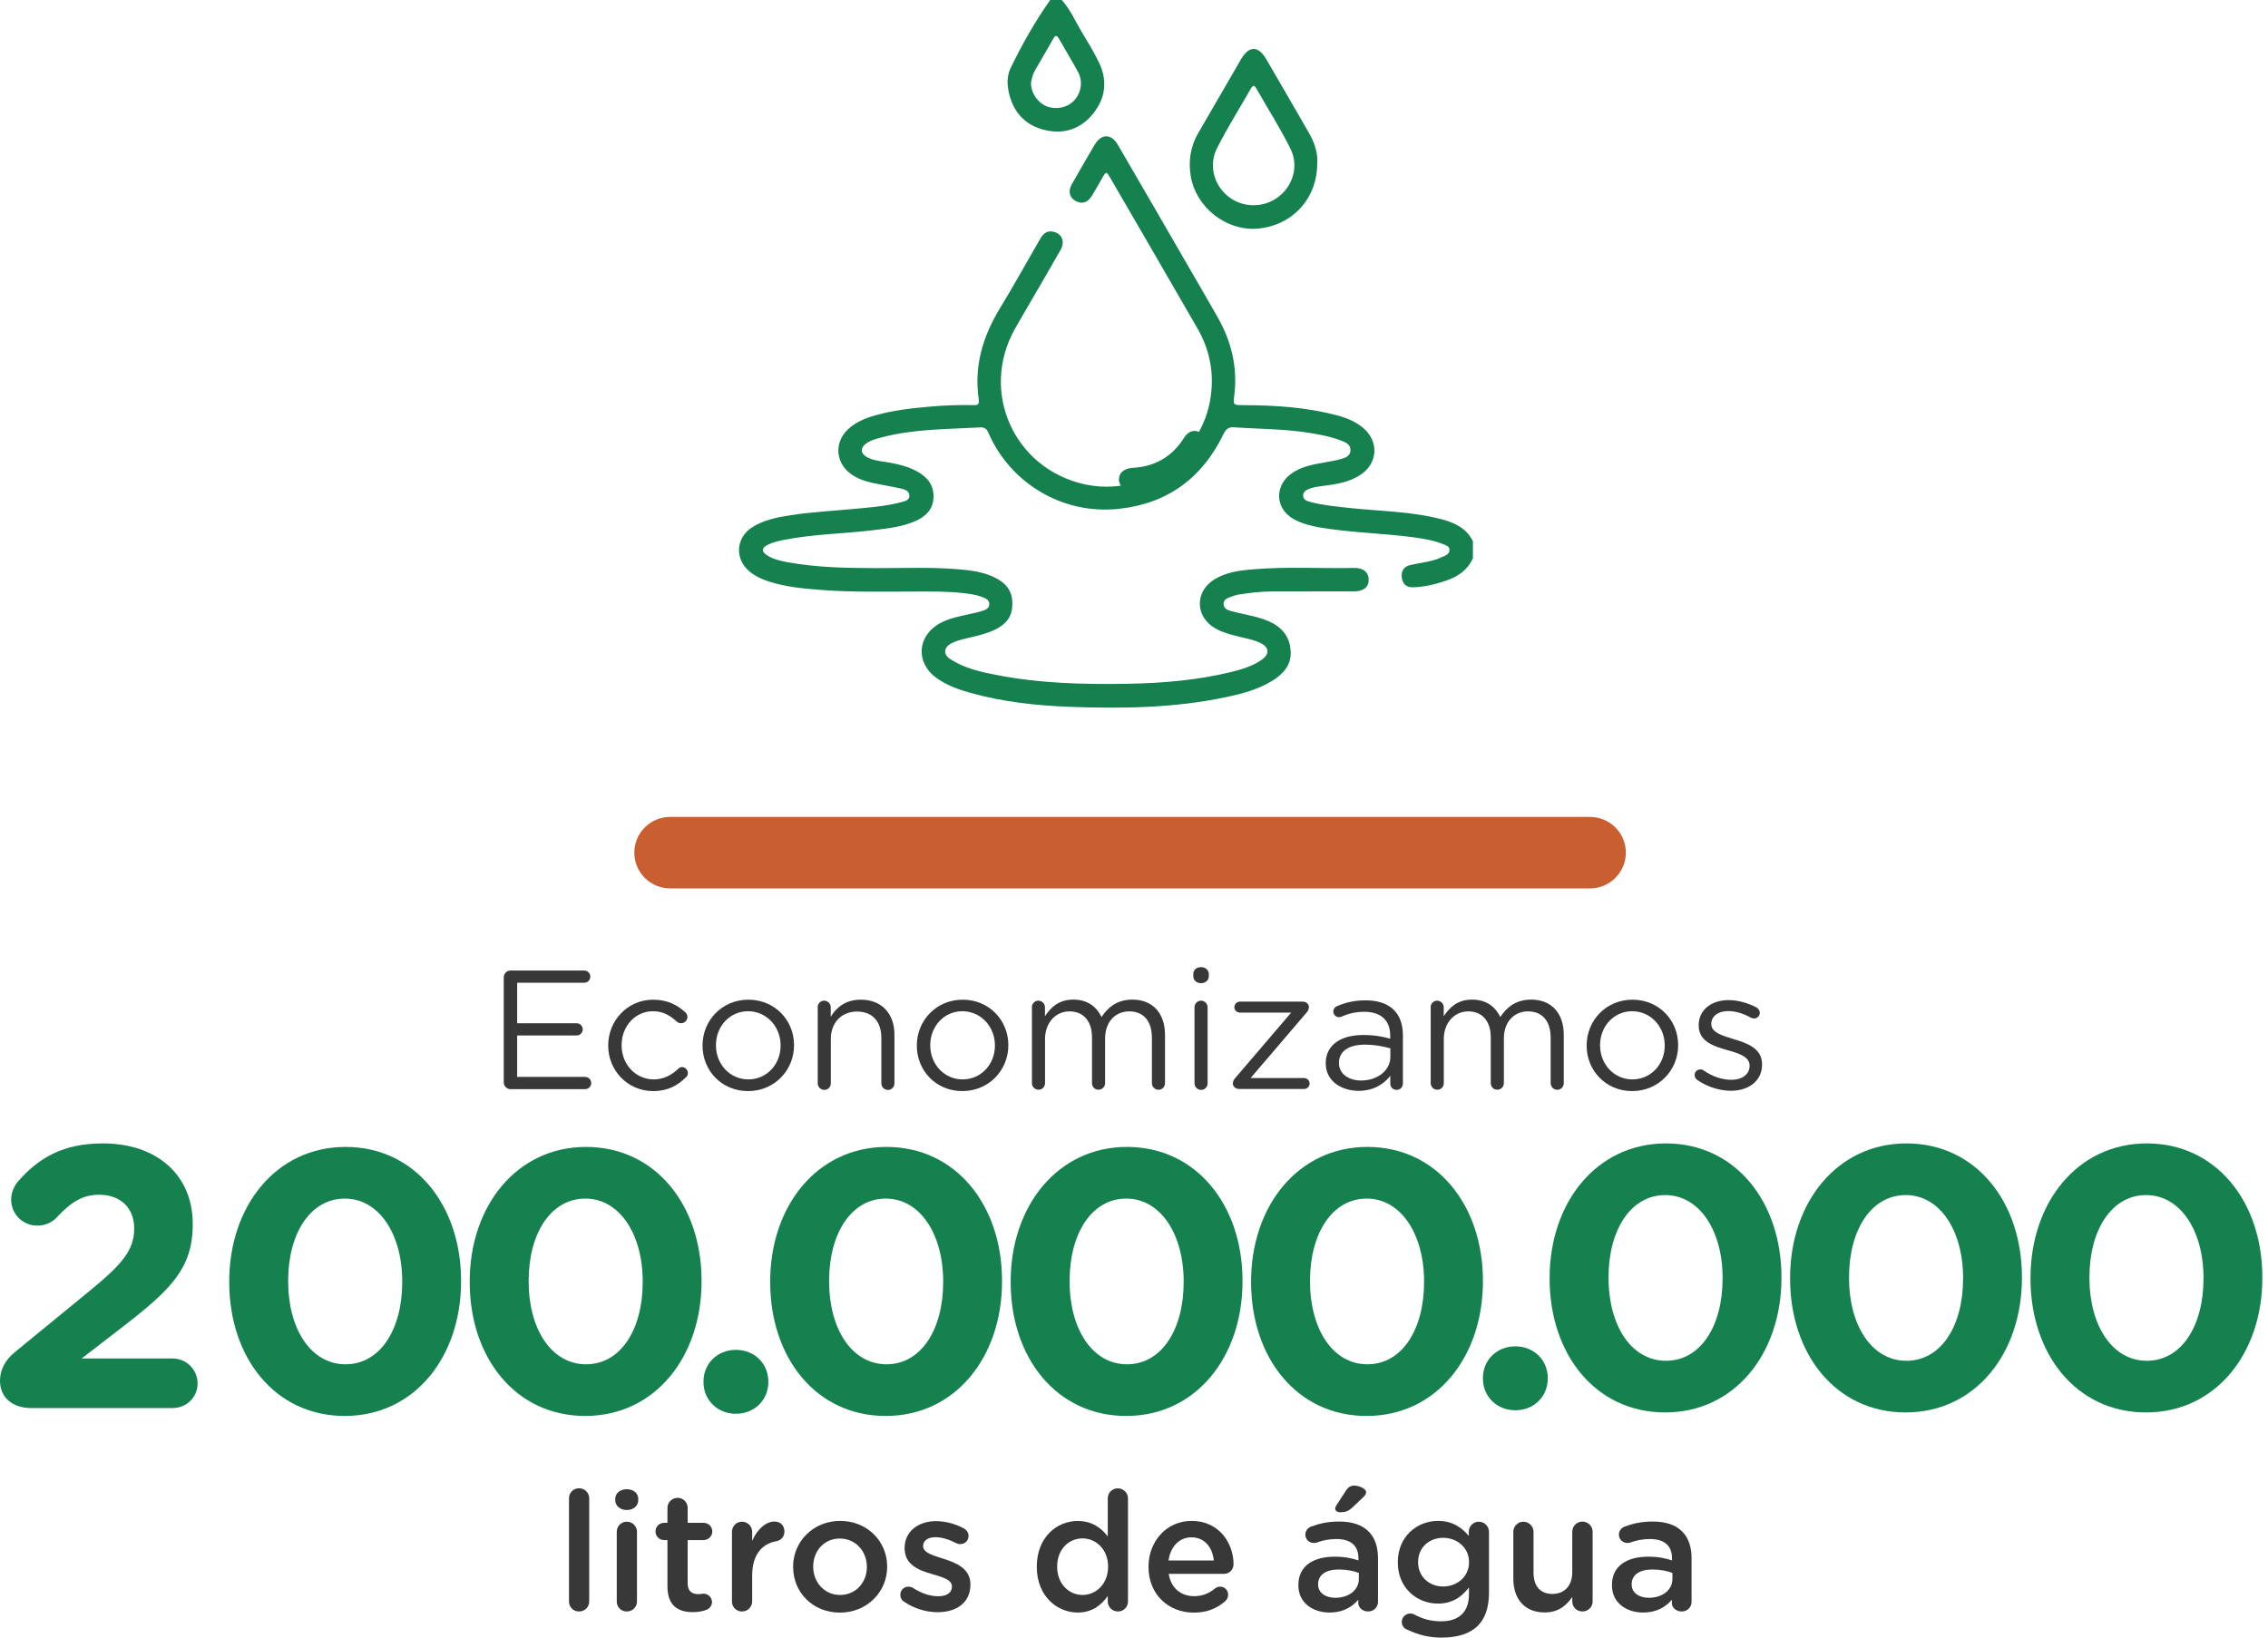 <svg width="234" height="169" viewBox="0 0 234 169" fill="none" xmlns="http://www.w3.org/2000/svg">
<path d="M51.975 111.685V100.856C51.975 100.473 52.292 100.157 52.659 100.157H60.274C60.624 100.157 60.907 100.44 60.907 100.789C60.907 101.139 60.624 101.421 60.274 101.421H53.359V105.597H59.49C59.84 105.597 60.123 105.896 60.123 106.229C60.123 106.578 59.84 106.861 59.49 106.861H53.359V111.136H60.365C60.716 111.136 60.999 111.419 60.999 111.768C60.999 112.118 60.716 112.4 60.365 112.4H52.659C52.292 112.4 51.975 112.084 51.975 111.702V111.685Z" fill="#383838"/>
<path d="M62.751 107.918V107.884C62.751 105.331 64.744 103.168 67.388 103.168C68.897 103.168 69.907 103.742 70.716 104.474C70.824 104.566 70.924 104.74 70.924 104.948C70.924 105.314 70.624 105.597 70.273 105.597C70.098 105.597 69.94 105.531 69.84 105.439C69.189 104.849 68.455 104.358 67.371 104.358C65.536 104.358 64.135 105.913 64.135 107.851V107.884C64.135 109.839 65.57 111.394 67.463 111.394C68.497 111.394 69.323 110.92 69.982 110.296C70.065 110.205 70.19 110.122 70.365 110.122C70.699 110.122 70.974 110.421 70.974 110.737C70.974 110.895 70.907 111.053 70.799 111.153C69.94 112.01 68.906 112.6 67.388 112.6C64.744 112.6 62.751 110.454 62.751 107.918Z" fill="#383838"/>
<path d="M72.484 107.918V107.884C72.484 105.331 74.477 103.168 77.213 103.168C79.948 103.168 81.925 105.298 81.925 107.851V107.884C81.925 110.438 79.915 112.6 77.179 112.6C74.444 112.6 72.484 110.471 72.484 107.918ZM80.54 107.918V107.884C80.54 105.946 79.089 104.358 77.179 104.358C75.269 104.358 73.868 105.946 73.868 107.851V107.884C73.868 109.822 75.303 111.394 77.213 111.394C79.123 111.394 80.54 109.822 80.54 107.918Z" fill="#383838"/>
<path d="M84.36 103.95C84.36 103.584 84.661 103.268 85.028 103.268C85.394 103.268 85.712 103.568 85.712 103.95V104.932C86.304 103.95 87.254 103.168 88.814 103.168C90.999 103.168 92.284 104.632 92.284 106.786V111.802C92.284 112.184 91.983 112.484 91.616 112.484C91.249 112.484 90.933 112.184 90.933 111.802V107.119C90.933 105.439 90.023 104.391 88.43 104.391C86.837 104.391 85.72 105.522 85.72 107.219V111.794C85.72 112.176 85.436 112.476 85.053 112.476C84.669 112.476 84.369 112.176 84.369 111.794V103.95H84.36Z" fill="#383838"/>
<path d="M94.594 107.918V107.884C94.594 105.331 96.587 103.168 99.323 103.168C102.058 103.168 104.035 105.298 104.035 107.851V107.884C104.035 110.438 102.025 112.6 99.29 112.6C96.554 112.6 94.594 110.471 94.594 107.918ZM102.651 107.918V107.884C102.651 105.946 101.199 104.358 99.29 104.358C97.379 104.358 95.978 105.946 95.978 107.851V107.884C95.978 109.822 97.413 111.394 99.323 111.394C101.233 111.394 102.651 109.822 102.651 107.918Z" fill="#383838"/>
<path d="M106.462 103.95C106.462 103.584 106.762 103.268 107.129 103.268C107.496 103.268 107.813 103.568 107.813 103.95V104.874C108.405 103.984 109.214 103.16 110.741 103.16C112.267 103.16 113.159 103.95 113.651 104.957C114.302 103.959 115.261 103.16 116.837 103.16C118.922 103.16 120.198 104.557 120.198 106.795V111.785C120.198 112.168 119.898 112.467 119.531 112.467C119.164 112.467 118.847 112.168 118.847 111.785V107.103C118.847 105.356 117.972 104.374 116.504 104.374C115.136 104.374 114.018 105.389 114.018 107.169V111.777C114.018 112.16 113.718 112.459 113.334 112.459C112.951 112.459 112.667 112.16 112.667 111.777V107.061C112.667 105.364 111.775 104.374 110.34 104.374C108.906 104.374 107.821 105.564 107.821 107.219V111.777C107.821 112.16 107.538 112.459 107.154 112.459C106.771 112.459 106.47 112.16 106.47 111.777V103.934L106.462 103.95Z" fill="#383838"/>
<path d="M123.118 100.523C123.118 100.083 123.468 99.808 123.91 99.808C124.352 99.808 124.719 100.091 124.719 100.523V100.748C124.719 101.164 124.369 101.463 123.91 101.463C123.451 101.463 123.118 101.164 123.118 100.748V100.523ZM123.243 103.95C123.243 103.584 123.543 103.268 123.91 103.268C124.277 103.268 124.594 103.568 124.594 103.95V111.793C124.594 112.176 124.31 112.475 123.927 112.475C123.543 112.475 123.243 112.176 123.243 111.793V103.95Z" fill="#383838"/>
<path d="M127.204 111.844V111.81C127.204 111.586 127.296 111.411 127.488 111.203L133.218 104.499H127.93C127.613 104.499 127.354 104.258 127.354 103.942C127.354 103.626 127.621 103.368 127.93 103.368H134.394C134.761 103.368 135.044 103.609 135.044 103.909V103.942C135.044 104.167 134.952 104.341 134.761 104.549L129.031 111.253H134.544C134.861 111.253 135.119 111.519 135.119 111.81C135.119 112.126 134.861 112.384 134.544 112.384H127.855C127.505 112.384 127.204 112.143 127.204 111.844Z" fill="#383838"/>
<path d="M136.779 109.764V109.731C136.779 107.826 138.355 106.811 140.649 106.811C141.808 106.811 142.625 106.969 143.434 107.194V106.878C143.434 105.256 142.434 104.416 140.741 104.416C139.831 104.416 139.056 104.624 138.397 104.923C138.314 104.957 138.222 104.973 138.155 104.973C137.838 104.973 137.563 104.715 137.563 104.399C137.563 104.116 137.755 103.909 137.93 103.842C138.822 103.459 139.731 103.235 140.891 103.235C142.167 103.235 143.151 103.568 143.818 104.233C144.427 104.84 144.744 105.713 144.744 106.87V111.81C144.744 112.193 144.46 112.475 144.093 112.475C143.726 112.475 143.443 112.193 143.443 111.843V111.02C142.809 111.843 141.758 112.575 140.165 112.575C138.48 112.575 136.787 111.619 136.787 109.764H136.779ZM143.451 109.065V108.192C142.784 108.001 141.892 107.809 140.791 107.809C139.089 107.809 138.147 108.541 138.147 109.681V109.714C138.147 110.854 139.198 111.511 140.424 111.511C142.092 111.511 143.451 110.496 143.451 109.065Z" fill="#383838"/>
<path d="M147.605 103.95C147.605 103.584 147.905 103.268 148.272 103.268C148.639 103.268 148.956 103.568 148.956 103.95V104.874C149.548 103.984 150.357 103.16 151.883 103.16C153.409 103.16 154.302 103.95 154.794 104.957C155.444 103.959 156.404 103.16 157.98 103.16C160.065 103.16 161.341 104.557 161.341 106.795V111.785C161.341 112.168 161.041 112.467 160.674 112.467C160.307 112.467 159.99 112.168 159.99 111.785V107.103C159.99 105.356 159.114 104.374 157.646 104.374C156.279 104.374 155.161 105.389 155.161 107.169V111.777C155.161 112.16 154.861 112.459 154.477 112.459C154.093 112.459 153.81 112.16 153.81 111.777V107.061C153.81 105.364 152.917 104.374 151.483 104.374C150.048 104.374 148.964 105.564 148.964 107.219V111.777C148.964 112.16 148.681 112.459 148.297 112.459C147.913 112.459 147.613 112.16 147.613 111.777V103.934L147.605 103.95Z" fill="#383838"/>
<path d="M163.701 107.918V107.884C163.701 105.331 165.695 103.168 168.43 103.168C171.166 103.168 173.143 105.298 173.143 107.851V107.884C173.143 110.438 171.124 112.6 168.397 112.6C165.67 112.6 163.701 110.471 163.701 107.918ZM171.758 107.918V107.884C171.758 105.946 170.307 104.358 168.397 104.358C166.487 104.358 165.086 105.946 165.086 107.851V107.884C165.086 109.822 166.52 111.394 168.43 111.394C170.34 111.394 171.758 109.822 171.758 107.918Z" fill="#383838"/>
<path d="M175.086 111.427C174.961 111.336 174.844 111.161 174.844 110.937C174.844 110.621 175.103 110.363 175.436 110.363C175.561 110.363 175.678 110.396 175.77 110.471C176.696 111.103 177.663 111.436 178.639 111.436C179.723 111.436 180.515 110.879 180.515 110.005V109.972C180.515 109.065 179.448 108.716 178.255 108.383C176.837 107.984 175.261 107.493 175.261 105.83V105.797C175.261 104.241 176.554 103.21 178.347 103.21C179.306 103.21 180.357 103.509 181.233 103.975C181.408 104.083 181.566 104.275 181.566 104.532C181.566 104.848 181.299 105.106 180.974 105.106C180.849 105.106 180.749 105.073 180.674 105.04C179.907 104.607 179.081 104.341 178.314 104.341C177.246 104.341 176.562 104.898 176.562 105.655V105.689C176.562 106.545 177.68 106.878 178.889 107.244C180.29 107.66 181.8 108.2 181.8 109.831V109.864C181.8 111.577 180.382 112.567 178.58 112.567C177.388 112.567 176.078 112.134 175.094 111.436L175.086 111.427Z" fill="#383838"/>
<path d="M58.706 154.619C58.706 154.054 59.156 153.588 59.74 153.588C60.324 153.588 60.791 154.054 60.791 154.619V165.274C60.791 165.856 60.324 166.305 59.74 166.305C59.156 166.305 58.706 165.856 58.706 165.274V154.619Z" fill="#383838"/>
<path d="M63.476 154.703C63.476 154.087 63.993 153.688 64.669 153.688C65.344 153.688 65.853 154.087 65.853 154.703V154.803C65.853 155.418 65.336 155.834 64.669 155.834C64.002 155.834 63.476 155.418 63.476 154.803V154.703ZM63.635 158.088C63.635 157.506 64.085 157.04 64.669 157.04C65.253 157.04 65.72 157.506 65.72 158.088V165.274C65.72 165.856 65.253 166.305 64.669 166.305C64.085 166.305 63.635 165.856 63.635 165.274V158.088Z" fill="#383838"/>
<path d="M68.864 163.71V158.936H68.522C68.022 158.936 67.63 158.537 67.63 158.046C67.63 157.555 68.022 157.156 68.522 157.156H68.864V155.609C68.864 155.043 69.331 154.578 69.915 154.578C70.499 154.578 70.949 155.043 70.949 155.609V157.156H72.584C73.084 157.156 73.493 157.547 73.493 158.046C73.493 158.545 73.076 158.936 72.584 158.936H70.949V163.386C70.949 164.192 71.366 164.517 72.067 164.517C72.308 164.517 72.517 164.467 72.584 164.467C73.051 164.467 73.46 164.85 73.46 165.324C73.46 165.698 73.201 166.014 72.909 166.13C72.459 166.288 72.033 166.372 71.483 166.372C69.948 166.372 68.864 165.698 68.864 163.71Z" fill="#383838"/>
<path d="M75.519 158.088C75.519 157.505 75.97 157.04 76.554 157.04C77.138 157.04 77.605 157.505 77.605 158.088V159.019C78.088 157.888 78.981 157.023 79.898 157.023C80.557 157.023 80.932 157.455 80.932 158.054C80.932 158.603 80.574 158.961 80.107 159.052C78.622 159.31 77.605 160.441 77.605 162.596V165.274C77.605 165.839 77.138 166.305 76.554 166.305C75.97 166.305 75.519 165.856 75.519 165.274V158.088Z" fill="#383838"/>
<path d="M81.825 161.731V161.697C81.825 159.102 83.893 156.957 86.687 156.957C89.481 156.957 91.533 159.069 91.533 161.664V161.697C91.533 164.276 89.465 166.422 86.654 166.422C83.843 166.422 81.833 164.309 81.833 161.731H81.825ZM89.439 161.731V161.697C89.439 160.1 88.288 158.778 86.645 158.778C85.002 158.778 83.902 160.084 83.902 161.664V161.697C83.902 163.278 85.052 164.6 86.679 164.6C88.305 164.6 89.439 163.294 89.439 161.731Z" fill="#383838"/>
<path d="M93.293 165.307C93.067 165.191 92.892 164.925 92.892 164.583C92.892 164.118 93.251 163.743 93.735 163.743C93.91 163.743 94.06 163.793 94.185 163.86C95.061 164.442 95.978 164.733 96.804 164.733C97.696 164.733 98.213 164.351 98.213 163.752V163.718C98.213 163.012 97.246 162.77 96.178 162.446C94.836 162.063 93.334 161.514 93.334 159.784V159.751C93.334 158.029 94.761 156.981 96.57 156.981C97.538 156.981 98.555 157.256 99.431 157.722C99.723 157.88 99.931 158.154 99.931 158.512C99.931 158.994 99.556 159.352 99.073 159.352C98.897 159.352 98.797 159.319 98.656 159.252C97.913 158.869 97.154 158.637 96.52 158.637C95.711 158.637 95.244 159.019 95.244 159.527V159.56C95.244 160.234 96.228 160.508 97.296 160.849C98.622 161.265 100.123 161.864 100.123 163.494V163.527C100.123 165.432 98.639 166.38 96.746 166.38C95.595 166.38 94.335 166.022 93.284 165.299L93.293 165.307Z" fill="#383838"/>
<path d="M116.379 165.274C116.379 165.856 115.912 166.305 115.344 166.305C114.777 166.305 114.294 165.856 114.294 165.274V164.708C113.618 165.656 112.676 166.413 111.191 166.413C109.056 166.413 106.971 164.708 106.971 161.706V161.672C106.971 158.661 109.023 156.965 111.191 156.965C112.692 156.965 113.635 157.705 114.294 158.562V154.628C114.294 154.045 114.761 153.596 115.328 153.596C115.895 153.596 116.379 154.045 116.379 154.628V165.282V165.274ZM109.073 161.664V161.697C109.073 163.452 110.282 164.6 111.691 164.6C113.101 164.6 114.327 163.436 114.327 161.697V161.664C114.327 159.909 113.084 158.761 111.691 158.761C110.299 158.761 109.073 159.859 109.073 161.664Z" fill="#383838"/>
<path d="M123.168 166.422C120.532 166.422 118.497 164.517 118.497 161.714V161.681C118.497 159.086 120.34 156.957 122.942 156.957C125.837 156.957 127.271 159.327 127.271 161.423C127.271 162.005 126.821 162.421 126.287 162.421H120.582C120.807 163.902 121.858 164.725 123.201 164.725C124.077 164.725 124.769 164.417 125.353 163.935C125.511 163.818 125.645 163.743 125.887 163.743C126.354 163.743 126.712 164.101 126.712 164.584C126.712 164.841 126.595 165.066 126.437 165.216C125.611 165.956 124.577 166.422 123.159 166.422H123.168ZM125.236 161.04C125.094 159.701 124.302 158.653 122.926 158.653C121.65 158.653 120.757 159.635 120.565 161.04H125.236Z" fill="#383838"/>
<path d="M133.96 163.602V163.569C133.96 161.606 135.495 160.649 137.713 160.649C138.731 160.649 139.456 160.807 140.157 161.032V160.807C140.157 159.518 139.364 158.828 137.897 158.828C137.104 158.828 136.445 158.969 135.878 159.186C135.761 159.219 135.653 159.235 135.553 159.235C135.069 159.235 134.677 158.853 134.677 158.379C134.677 157.996 134.936 157.672 135.244 157.555C136.103 157.231 136.987 157.023 138.172 157.023C139.531 157.023 140.549 157.381 141.191 158.038C141.867 158.695 142.175 159.651 142.175 160.841V165.307C142.175 165.873 141.725 166.305 141.158 166.305C140.557 166.305 140.14 165.889 140.14 165.432V165.091C139.523 165.831 138.572 166.413 137.179 166.413C135.47 166.413 133.96 165.432 133.96 163.61V163.602ZM140.198 162.945V162.329C139.665 162.122 138.956 161.972 138.13 161.972C136.787 161.972 135.995 162.537 135.995 163.486V163.519C135.995 164.392 136.771 164.891 137.771 164.891C139.148 164.891 140.198 164.101 140.198 162.953V162.945ZM137.755 155.709C137.755 155.584 137.822 155.434 137.897 155.326L138.881 153.813C139.073 153.505 139.348 153.313 139.706 153.313C140.257 153.313 140.949 153.654 140.949 153.987C140.949 154.178 140.832 154.345 140.657 154.503L139.506 155.601C139.089 155.975 138.764 156.067 138.28 156.067C137.988 156.067 137.763 155.925 137.763 155.709H137.755Z" fill="#383838"/>
<path d="M145.211 168.193C144.852 168.052 144.627 167.761 144.627 167.37C144.627 166.904 145.028 166.513 145.503 166.513C145.661 166.513 145.778 166.546 145.887 166.596C146.712 167.062 147.63 167.32 148.681 167.32C150.54 167.32 151.558 166.355 151.558 164.534V163.827C150.799 164.808 149.848 165.49 148.355 165.49C146.22 165.49 144.219 163.91 144.219 161.248V161.215C144.219 158.537 146.237 156.957 148.355 156.957C149.89 156.957 150.832 157.664 151.541 158.504V158.071C151.541 157.505 152.008 157.04 152.575 157.04C153.143 157.04 153.626 157.505 153.626 158.088V164.359C153.626 165.889 153.226 167.021 152.475 167.777C151.65 168.601 150.374 169 148.739 169C147.463 169 146.329 168.726 145.228 168.193H145.211ZM151.566 161.232V161.198C151.566 159.718 150.34 158.703 148.897 158.703C147.455 158.703 146.312 159.701 146.312 161.198V161.232C146.312 162.712 147.463 163.727 148.897 163.727C150.332 163.727 151.566 162.712 151.566 161.232Z" fill="#383838"/>
<path d="M164.319 165.274C164.319 165.839 163.851 166.305 163.268 166.305C162.684 166.305 162.217 165.856 162.217 165.274V164.808C161.633 165.665 160.791 166.405 159.373 166.405C157.321 166.405 156.137 165.033 156.137 162.92V158.088C156.137 157.505 156.604 157.04 157.171 157.04C157.738 157.04 158.222 157.505 158.222 158.088V162.296C158.222 163.702 158.931 164.492 160.165 164.492C161.399 164.492 162.217 163.668 162.217 162.255V158.079C162.217 157.497 162.684 157.031 163.268 157.031C163.851 157.031 164.319 157.497 164.319 158.079V165.265V165.274Z" fill="#383838"/>
<path d="M166.312 163.602V163.569C166.312 161.606 167.847 160.649 170.065 160.649C171.083 160.649 171.808 160.807 172.509 161.032V160.807C172.509 159.518 171.716 158.828 170.249 158.828C169.456 158.828 168.797 158.969 168.23 159.185C168.113 159.219 168.005 159.235 167.905 159.235C167.421 159.235 167.029 158.853 167.029 158.379C167.029 157.996 167.288 157.672 167.596 157.555C168.455 157.231 169.339 157.023 170.524 157.023C171.883 157.023 172.901 157.381 173.543 158.038C174.218 158.695 174.527 159.651 174.527 160.841V165.307C174.527 165.873 174.077 166.305 173.51 166.305C172.909 166.305 172.492 165.889 172.492 165.432V165.091C171.875 165.831 170.924 166.413 169.531 166.413C167.821 166.413 166.312 165.432 166.312 163.61V163.602ZM172.55 162.945V162.329C172.017 162.121 171.308 161.972 170.482 161.972C169.139 161.972 168.347 162.537 168.347 163.486V163.519C168.347 164.392 169.123 164.891 170.123 164.891C171.5 164.891 172.55 164.101 172.55 162.953V162.945Z" fill="#383838"/>
<path d="M164.043 84.305H69.148C67.103 84.305 65.445 85.956 65.445 87.993C65.445 90.031 67.103 91.682 69.148 91.682H164.043C166.089 91.682 167.746 90.031 167.746 87.993C167.746 85.956 166.089 84.305 164.043 84.305Z" fill="#C95F31"/>
<path d="M151.958 57.622C151.416 58.837 150.424 59.502 149.214 59.918C148.097 60.3 146.946 60.583 145.762 60.608C145.069 60.625 144.702 60.226 144.627 59.585C144.552 58.953 144.827 58.471 145.486 58.321C146.229 58.146 146.988 58.047 147.721 57.864C148.172 57.755 148.606 57.572 149.031 57.381C149.298 57.265 149.565 57.073 149.548 56.724C149.531 56.4 149.239 56.3 148.998 56.2C147.997 55.767 146.921 55.601 145.853 55.452C142.617 55.019 139.331 54.977 136.103 54.42C135.203 54.262 134.319 54.029 133.518 53.597C131.608 52.557 131.433 50.236 133.176 48.922C134.235 48.124 135.511 47.933 136.771 47.7C137.229 47.617 137.696 47.55 138.147 47.425C138.664 47.284 139.289 47.167 139.331 46.502C139.373 45.795 138.739 45.612 138.214 45.412C137.288 45.063 136.32 44.88 135.353 44.714C132.701 44.256 130.015 44.281 127.338 44.098C126.762 44.057 126.487 44.273 126.229 44.805C124.052 49.305 120.507 51.95 115.486 52.507C109.481 53.172 104.144 49.704 101.975 44.656C101.808 44.265 101.575 44.082 101.141 44.107C97.73 44.298 94.302 44.256 90.966 45.138C90.39 45.288 89.815 45.437 89.331 45.795C88.756 46.227 88.781 46.793 89.406 47.151C90.04 47.517 90.757 47.575 91.466 47.691C92.584 47.883 93.693 48.116 94.694 48.69C95.728 49.28 96.37 50.112 96.312 51.368C96.254 52.574 95.528 53.281 94.502 53.746C93.109 54.379 91.616 54.528 90.124 54.711C87.004 55.094 83.843 55.111 80.749 55.743C80.19 55.859 79.64 55.992 79.139 56.258C78.589 56.558 78.564 56.899 79.073 57.256C79.707 57.706 80.465 57.872 81.216 58.013C84.277 58.579 87.379 58.62 90.474 58.629C93.251 58.637 96.037 58.512 98.814 58.745C100.048 58.845 101.266 58.986 102.409 59.494C103.526 59.984 104.369 60.733 104.444 62.055C104.519 63.478 103.968 64.359 102.592 65.008C101.65 65.457 100.632 65.657 99.631 65.898C99.131 66.023 98.622 66.139 98.163 66.389C97.338 66.838 97.288 67.537 98.08 68.044C99.49 68.951 101.108 69.325 102.726 69.641C107.238 70.531 111.808 70.647 116.387 70.564C119.965 70.498 123.51 70.206 126.988 69.358C128.088 69.092 129.181 68.767 130.132 68.119C131.041 67.503 130.974 66.771 129.957 66.314C129.164 65.956 128.305 65.84 127.48 65.615C126.621 65.382 125.77 65.15 125.036 64.617C123.368 63.411 123.376 61.132 125.078 59.943C126.337 59.061 127.813 58.878 129.289 58.753C132.751 58.462 136.229 58.679 139.698 58.612C140.674 58.595 141.216 59.061 141.216 59.835C141.216 60.6 140.674 61.032 139.681 61.032C136.846 61.041 134.018 61.032 131.183 61.041C130.048 61.041 128.922 61.182 127.805 61.357C127.513 61.398 127.238 61.507 126.954 61.606C126.604 61.731 126.229 61.881 126.245 62.346C126.262 62.796 126.637 62.954 126.996 63.053C127.563 63.212 128.139 63.328 128.714 63.461C129.44 63.619 130.149 63.794 130.832 64.085C132.25 64.684 133.118 65.707 133.168 67.279C133.218 68.668 132.384 69.558 131.291 70.24C129.807 71.163 128.139 71.595 126.445 71.953C121.133 73.076 115.745 73.142 110.357 72.943C106.921 72.818 103.493 72.436 100.157 71.512C98.922 71.171 97.713 70.739 96.654 69.99C94.419 68.41 94.611 65.59 97.029 64.293C98.022 63.761 99.123 63.586 100.199 63.336C100.557 63.253 100.924 63.187 101.274 63.07C101.658 62.954 102.075 62.804 102.067 62.322C102.067 61.889 101.666 61.739 101.316 61.606C100.691 61.365 100.032 61.282 99.373 61.207C97.73 61.016 96.079 61.049 94.435 61.049C91.233 61.049 88.03 61.132 84.844 60.891C82.984 60.75 81.116 60.592 79.323 60.009C78.639 59.785 77.988 59.494 77.421 59.053C75.753 57.747 75.878 55.46 77.688 54.362C78.847 53.655 80.157 53.389 81.466 53.189C84.018 52.79 86.604 52.682 89.164 52.424C90.432 52.299 91.708 52.166 92.951 51.833C93.318 51.734 93.81 51.659 93.827 51.176C93.843 50.661 93.351 50.511 92.959 50.419C92 50.203 91.033 50.053 90.073 49.846C89.256 49.671 88.455 49.405 87.772 48.897C86.187 47.733 86.062 45.645 87.496 44.298C88.314 43.533 89.314 43.142 90.365 42.851C92.192 42.335 94.077 42.127 95.962 41.961C97.455 41.836 98.956 41.769 100.457 41.811C100.924 41.828 101.049 41.678 100.983 41.212C100.474 37.794 101.4 34.725 103.168 31.814C104.586 29.485 105.912 27.098 107.271 24.735C107.58 24.195 107.955 23.746 108.672 23.912C109.581 24.12 109.915 24.935 109.415 25.808C108.447 27.522 107.455 29.21 106.462 30.915C105.87 31.938 105.269 32.945 104.694 33.976C101.083 40.455 104.611 48.332 111.858 49.97C117.922 51.334 124.035 47.101 124.911 40.971C125.278 38.434 124.811 36.089 123.543 33.885C120.566 28.711 117.563 23.546 114.569 18.389C114.152 17.666 114.135 17.666 113.726 18.364C113.368 18.98 113.026 19.604 112.651 20.211C112.209 20.926 111.616 21.101 110.966 20.735C110.34 20.386 110.174 19.737 110.582 19.021C111.358 17.649 112.142 16.285 112.943 14.938C113.635 13.773 114.652 13.773 115.336 14.946C117.638 18.897 119.923 22.848 122.209 26.807C123.351 28.786 124.51 30.757 125.636 32.745C127.054 35.249 127.705 37.919 127.346 40.805C127.221 41.803 127.246 41.803 128.23 41.811C131.508 41.819 134.769 42.019 137.955 42.867C138.939 43.125 139.873 43.508 140.657 44.173C142.292 45.562 142.159 47.808 140.374 48.997C139.214 49.771 137.863 49.97 136.52 50.145C136.053 50.203 135.595 50.261 135.153 50.419C134.802 50.553 134.435 50.719 134.452 51.168C134.469 51.592 134.852 51.709 135.178 51.8C136.512 52.15 137.888 52.274 139.256 52.424C142.45 52.765 145.695 52.773 148.831 53.613C150.149 53.971 151.325 54.545 151.967 55.859V57.631L151.958 57.622Z" fill="#14814F"/>
<path d="M109.548 0C110.432 0.981 110.941 2.187 111.608 3.302C112.217 4.308 112.834 5.315 113.351 6.371C114.277 8.234 114.102 10.064 112.817 11.686C111.55 13.291 109.823 13.89 107.822 13.424C105.853 12.967 104.619 11.678 104.127 9.723C103.902 8.833 103.86 7.877 104.26 7.045C105.445 4.599 106.779 2.229 108.355 0H109.54H109.548ZM106.37 8.592C106.387 9.64 107.071 10.605 108.013 10.979C108.973 11.353 110.124 11.112 110.807 10.388C111.541 9.607 111.758 8.425 111.241 7.461C110.616 6.288 109.915 5.165 109.265 4.009C108.998 3.527 108.839 3.693 108.639 4.051C108.022 5.14 107.388 6.221 106.762 7.303C106.529 7.718 106.437 8.176 106.37 8.592Z" fill="#14814F"/>
<path d="M135.903 16.884C135.903 20.535 133.276 23.313 129.723 23.596C126.512 23.846 123.384 21.409 122.851 18.157C122.601 16.626 122.817 15.129 123.618 13.748C125.103 11.203 126.562 8.65 128.047 6.105C128.856 4.716 129.823 4.699 130.632 6.088C132.125 8.65 133.618 11.22 135.094 13.798C135.661 14.796 135.987 15.869 135.903 16.884ZM129.348 21.176C132.375 21.176 134.477 18.032 133.134 15.329C132.075 13.2 130.791 11.187 129.615 9.124C129.406 8.758 129.264 8.791 129.064 9.132C127.897 11.178 126.637 13.175 125.578 15.271C124.193 17.999 126.287 21.184 129.348 21.184V21.176Z" fill="#14814F"/>
<path d="M116.746 50.703C116.062 50.703 115.445 50.187 115.445 49.472C115.445 48.79 115.995 48.332 116.862 48.282C119.048 48.166 120.774 47.226 122.008 45.421C122.133 45.238 122.242 45.039 122.392 44.88C122.817 44.44 123.326 44.332 123.86 44.664C124.394 45.005 124.602 45.504 124.352 46.12C124.16 46.577 123.868 46.977 123.56 47.359C121.85 49.472 119.615 50.545 116.746 50.694V50.703Z" fill="#14814F"/>
<path d="M23.651 132.319V132.244C23.651 124.459 28.496 118.362 35.652 118.362C42.808 118.362 47.57 124.384 47.57 132.169V132.244C47.57 140.029 42.766 146.126 35.569 146.126C28.371 146.126 23.651 140.104 23.651 132.319ZM41.499 132.319V132.244C41.499 127.37 39.113 123.694 35.577 123.694C32.041 123.694 29.731 127.262 29.731 132.169V132.244C29.731 137.151 32.074 140.794 35.652 140.794C39.23 140.794 41.499 137.193 41.499 132.319Z" fill="#14814F"/>
<path d="M48.463 132.319V132.244C48.463 124.459 53.309 118.362 60.465 118.362C67.621 118.362 72.383 124.384 72.383 132.169V132.244C72.383 140.029 67.579 146.126 60.381 146.126C53.184 146.126 48.463 140.104 48.463 132.319ZM66.311 132.319V132.244C66.311 127.37 63.926 123.694 60.389 123.694C56.853 123.694 54.543 127.262 54.543 132.169V132.244C54.543 137.151 56.887 140.794 60.465 140.794C64.043 140.794 66.311 137.193 66.311 132.319Z" fill="#14814F"/>
<path d="M75.927 139.305C77.846 139.305 79.272 140.727 79.272 142.566V142.64C79.272 144.479 77.846 145.901 75.927 145.901C74.009 145.901 72.583 144.479 72.583 142.64V142.566C72.583 140.727 74.009 139.305 75.927 139.305Z" fill="#14814F"/>
<path d="M79.464 132.319V132.244C79.464 124.459 84.309 118.362 91.465 118.362C98.621 118.362 103.384 124.384 103.384 132.169V132.244C103.384 140.029 98.58 146.126 91.382 146.126C84.184 146.126 79.464 140.104 79.464 132.319ZM97.312 132.319V132.244C97.312 127.37 94.927 123.694 91.39 123.694C87.854 123.694 85.544 127.262 85.544 132.169V132.244C85.544 137.151 87.887 140.794 91.465 140.794C95.043 140.794 97.312 137.193 97.312 132.319Z" fill="#14814F"/>
<path d="M104.276 132.319V132.244C104.276 124.459 109.122 118.362 116.278 118.362C123.434 118.362 128.196 124.384 128.196 132.169V132.244C128.196 140.029 123.392 146.126 116.194 146.126C108.997 146.126 104.276 140.104 104.276 132.319ZM122.124 132.319V132.244C122.124 127.37 119.739 123.694 116.203 123.694C112.666 123.694 110.356 127.262 110.356 132.169V132.244C110.356 137.151 112.7 140.794 116.278 140.794C119.856 140.794 122.124 137.193 122.124 132.319Z" fill="#14814F"/>
<path d="M129.08 132.319V132.244C129.08 124.459 133.926 118.362 141.082 118.362C148.238 118.362 153 124.384 153 132.169V132.244C153 140.029 148.196 146.126 140.998 146.126C133.801 146.126 129.08 140.104 129.08 132.319ZM146.928 132.319V132.244C146.928 127.37 144.543 123.694 141.007 123.694C137.47 123.694 135.16 127.262 135.16 132.169V132.244C135.16 137.151 137.504 140.794 141.082 140.794C144.66 140.794 146.928 137.193 146.928 132.319Z" fill="#14814F"/>
<g clip-path="url(#clip0_421_355)">
<path d="M1.535 139.538L9.192 133.265C12.537 130.537 13.847 129.036 13.847 126.8C13.847 124.565 12.345 123.297 10.235 123.297C8.542 123.297 7.349 124.031 5.847 125.641C5.464 126.066 4.771 126.483 3.845 126.483C2.344 126.483 1.151 125.29 1.151 123.789C1.151 123.138 1.418 122.446 1.843 121.946C4.004 119.46 6.54 118 10.619 118C16.199 118 19.886 121.27 19.886 126.308V126.383C19.886 130.888 17.576 133.115 12.812 136.81L8.425 140.197H17.809C19.235 140.197 20.387 141.348 20.387 142.774C20.387 144.201 19.235 145.31 17.809 145.31H3.195C1.351 145.31 0 144.267 0 142.499C0 141.348 0.542 140.347 1.535 139.538Z" fill="#14814F"/>
</g>
<path d="M156.344 138.943C158.263 138.943 159.689 140.365 159.689 142.203V142.278C159.689 144.116 158.263 145.539 156.344 145.539C154.426 145.539 153 144.116 153 142.278V142.203C153 140.365 154.426 138.943 156.344 138.943Z" fill="#14814F"/>
<path d="M159.881 131.956V131.882C159.881 124.097 164.726 118 171.882 118C179.038 118 183.801 124.022 183.801 131.807V131.882C183.801 139.667 178.997 145.763 171.799 145.763C164.601 145.763 159.881 139.742 159.881 131.956ZM177.729 131.956V131.882C177.729 127.008 175.344 123.331 171.807 123.331C168.271 123.331 165.961 126.9 165.961 131.807V131.882C165.961 136.789 168.304 140.432 171.882 140.432C175.46 140.432 177.729 136.83 177.729 131.956Z" fill="#14814F"/>
<path d="M184.693 131.956V131.882C184.693 124.097 189.539 118 196.695 118C203.851 118 208.613 124.022 208.613 131.807V131.882C208.613 139.667 203.809 145.763 196.611 145.763C189.414 145.763 184.693 139.742 184.693 131.956ZM202.541 131.956V131.882C202.541 127.008 200.156 123.331 196.62 123.331C193.083 123.331 190.773 126.9 190.773 131.807V131.882C190.773 136.789 193.117 140.432 196.695 140.432C200.273 140.432 202.541 136.83 202.541 131.956Z" fill="#14814F"/>
<path d="M209.497 131.956V131.882C209.497 124.097 214.343 118 221.499 118C228.655 118 233.417 124.022 233.417 131.807V131.882C233.417 139.667 228.613 145.763 221.415 145.763C214.218 145.763 209.497 139.742 209.497 131.956ZM227.345 131.956V131.882C227.345 127.008 224.96 123.331 221.424 123.331C217.887 123.331 215.577 126.9 215.577 131.807V131.882C215.577 136.789 217.921 140.432 221.499 140.432C225.077 140.432 227.345 136.83 227.345 131.956Z" fill="#14814F"/>
<defs>
<clipPath id="clip0_421_355">
<rect width="20.387" height="27.31" fill="white" transform="translate(0 118)"/>
</clipPath>
</defs>
</svg>
